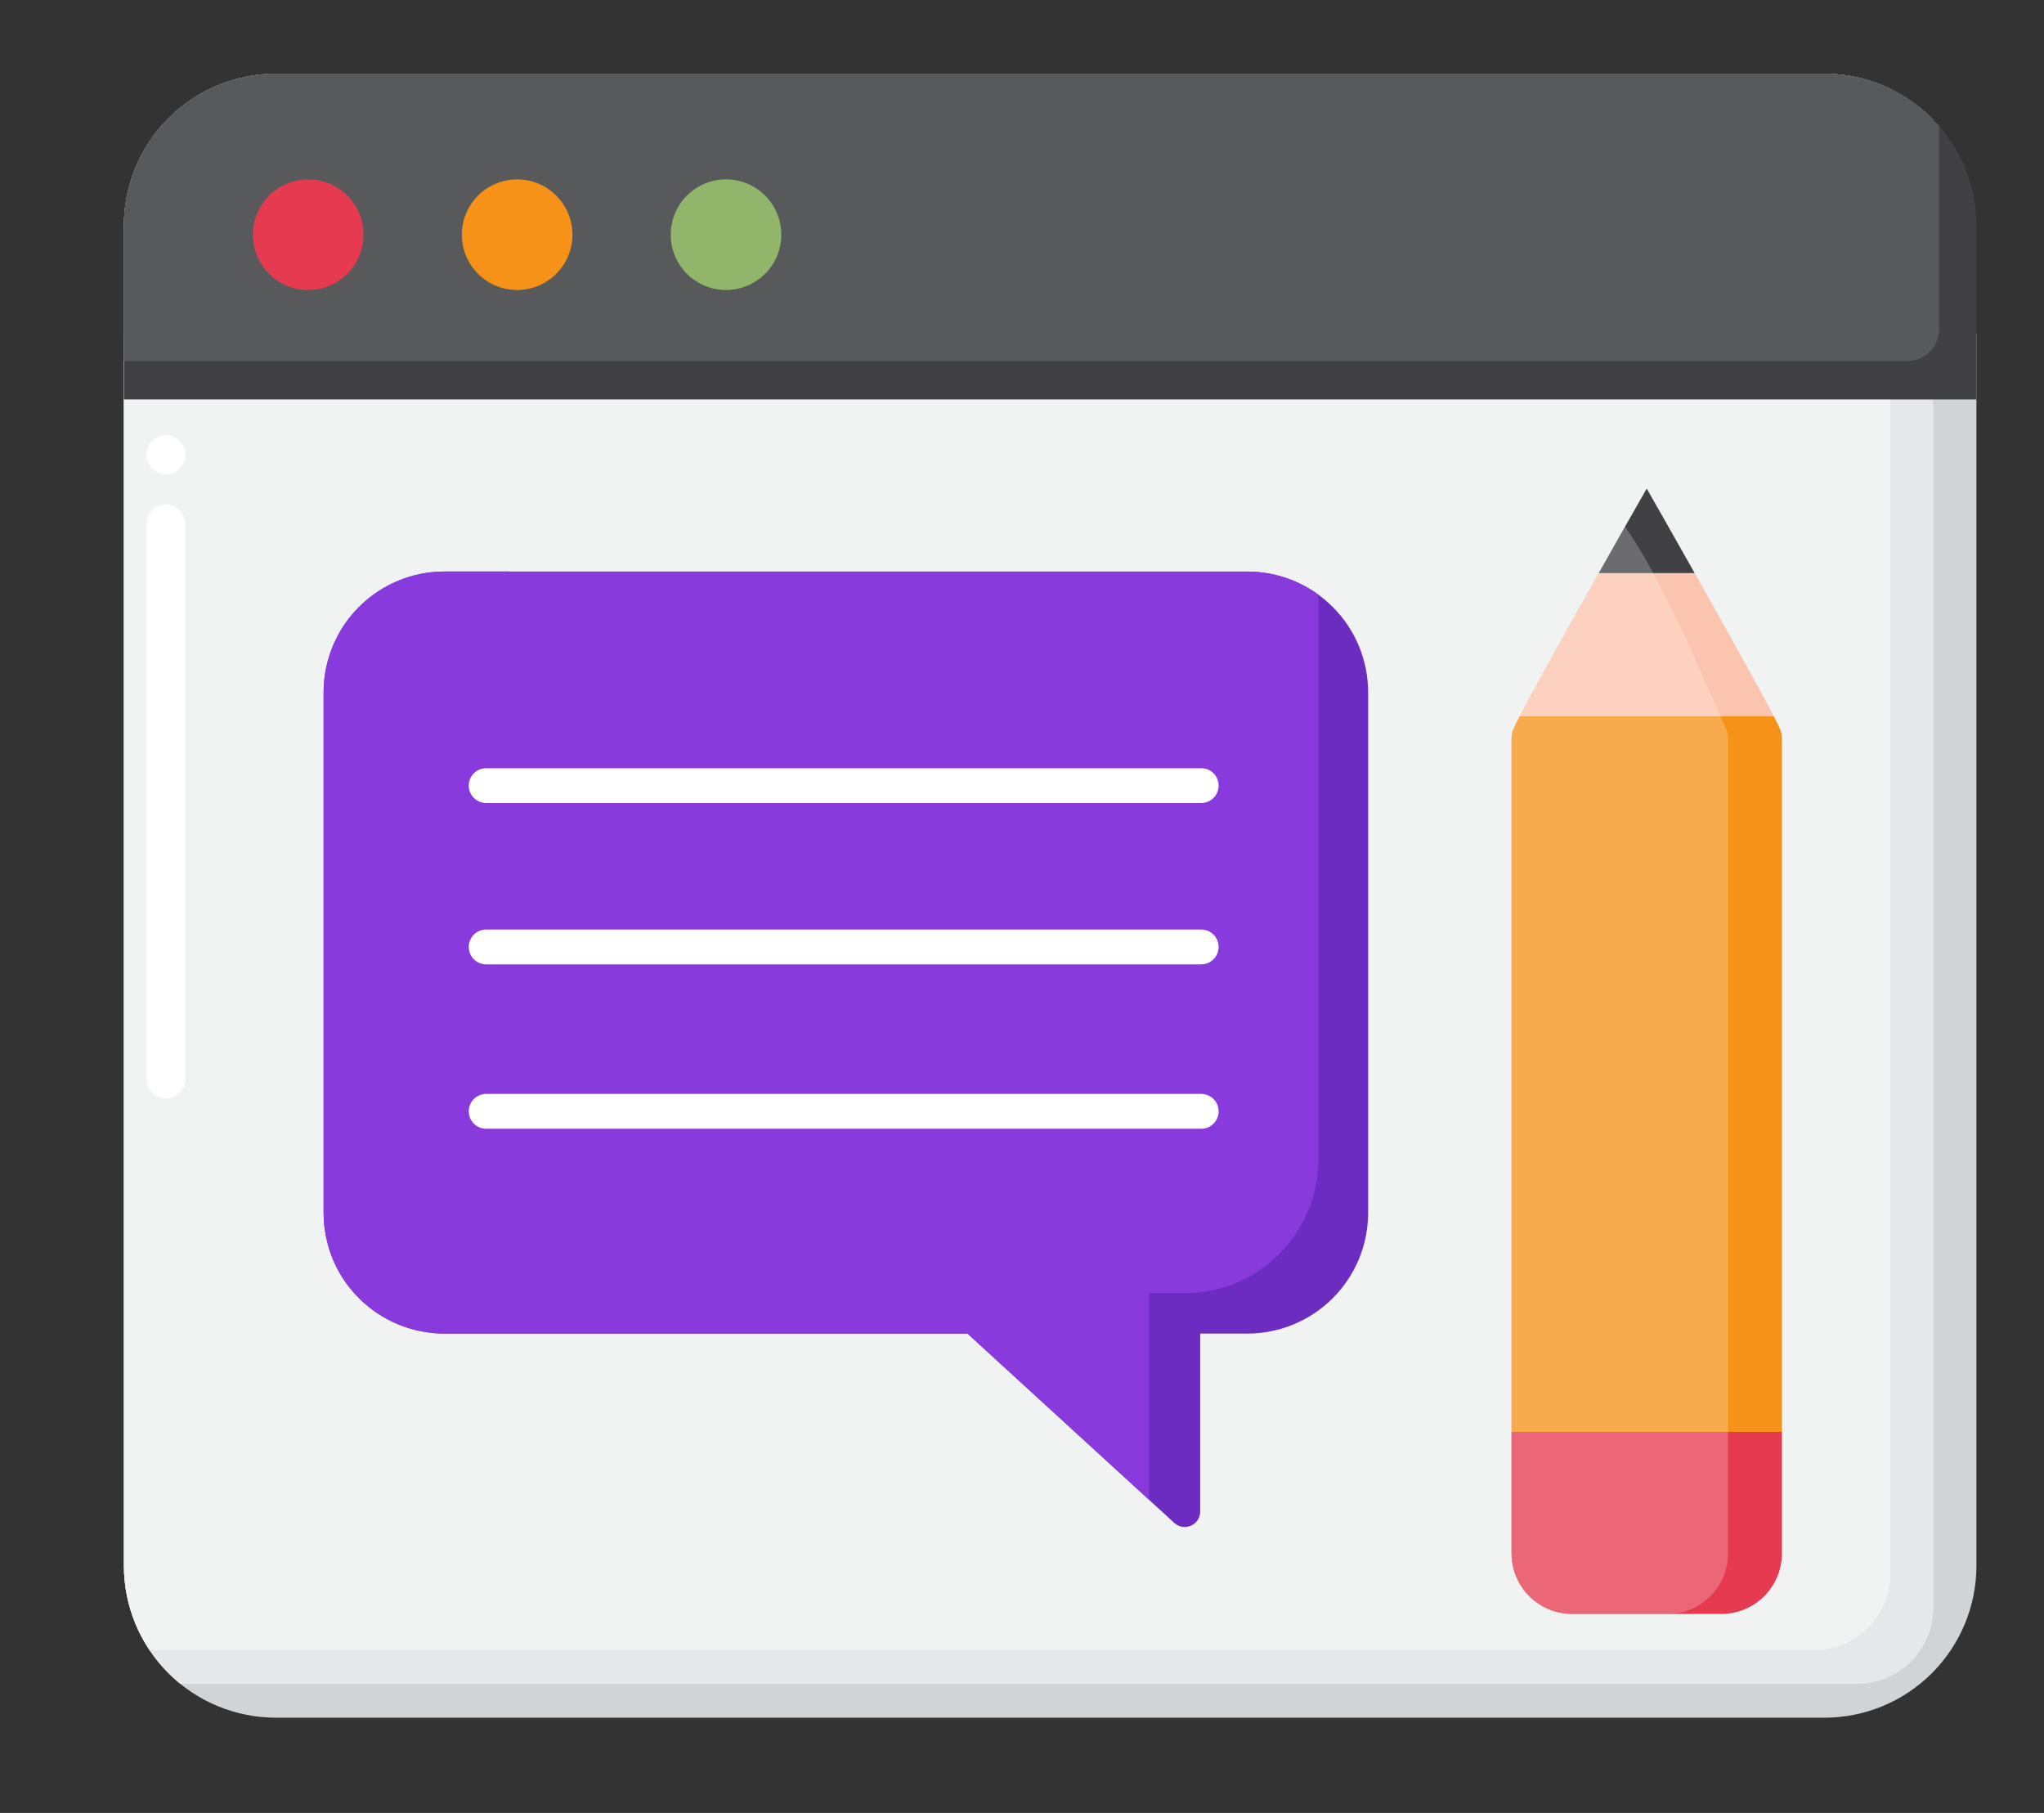 <svg xmlns="http://www.w3.org/2000/svg" width="124.943" height="110.797" data-name="Group 14343"><rect width="100%" height="100%" fill="#333333" stroke="none"/><defs><clipPath id="a"><path fill="none" d="M0 0h124.943v110.797H0z" data-name="Rectangle 7753"/></clipPath><clipPath id="b"><path fill="none" d="M9.289 0h94.66a9.29 9.29 0 0 1 9.289 9.289v81.89a9.29 9.29 0 0 1-9.289 9.289H9.288A9.29 9.29 0 0 1 0 91.18V9.289A9.29 9.29 0 0 1 9.289 0" data-name="Rectangle 7744"/></clipPath><clipPath id="c"><path fill="none" d="M7.385 0A7.386 7.386 0 0 0 0 7.386v31.8a7.386 7.386 0 0 0 7.385 7.385h31.974L52 58.142a.946.946 0 0 0 1.584-.7v-10.87h2.88a7.386 7.386 0 0 0 7.385-7.385v-31.8A7.386 7.386 0 0 0 56.464.001Z" data-name="Path 5139"/></clipPath><clipPath id="d"><path fill="none" d="M.15 14.614a1.6 1.6 0 0 0-.15.687v49.774a3.7 3.7 0 0 0 3.7 3.7h9.129a3.7 3.7 0 0 0 3.7-3.7V15.301a1.6 1.6 0 0 0-.15-.687C15.379 12.448 8.266 0 8.266 0S1.148 12.448.153 14.614" data-name="Path 5141"/></clipPath><clipPath id="e"><path fill="none" d="M0 0h16.526v68.121H0z" data-name="Rectangle 7751"/></clipPath></defs><g clip-path="url(#a)" data-name="Group 14342"><g data-name="Group 14332"><g clip-path="url(#b)" data-name="Group 14331" transform="translate(7.574 4.507)"><path fill="#d1d3d4" d="M-7.574 15.9h124.943v90.39H-7.574z" data-name="Rectangle 7742"/><path fill="#e6e7e8" d="M105.954 98.402H2.02a4.65 4.65 0 0 1-4.652-4.652V2.586A4.65 4.65 0 0 1 2.02-2.066h103.934a4.65 4.65 0 0 1 4.652 4.652V93.75a4.65 4.65 0 0 1-4.652 4.652" data-name="Path 5132"/><path fill="#f1f2f2" d="M103.322 96.337H-.611a4.65 4.65 0 0 1-4.652-4.652V.519a4.65 4.65 0 0 1 4.652-4.65h103.933a4.65 4.65 0 0 1 4.653 4.65v91.167a4.65 4.65 0 0 1-4.652 4.652" data-name="Path 5133"/><path fill="#414042" d="M-2.632-2.159H114.13v22.065H-2.632z" data-name="Rectangle 7743"/><path fill="#58595b" d="M109.021-4.507H.154a1.934 1.934 0 0 0-1.933 1.933v18.2a1.933 1.933 0 0 0 1.933 1.932h108.867a1.933 1.933 0 0 0 1.934-1.933V-2.574a1.934 1.934 0 0 0-1.934-1.933" data-name="Path 5134"/></g></g><g data-name="Group 14334"><g clip-path="url(#c)" data-name="Group 14333" transform="translate(19.781 34.929)"><path fill="#6c2cc1" d="M-3.255-2.253h69.232v62.347H-3.255z" data-name="Rectangle 7745"/><path fill="#883add" d="M-1.217-7.847h53.852A8.173 8.173 0 0 1 60.808.326v35.6a8.173 8.173 0 0 1-8.173 8.173H-1.217a8.173 8.173 0 0 1-8.173-8.173V.326a8.173 8.173 0 0 1 8.173-8.173" data-name="Path 5135"/><path fill="#883add" d="M-1.127 41.189h51.58v22.159h-51.58z" data-name="Rectangle 7746"/><path fill="#fff" d="M53.645 14.147H9.937a1.064 1.064 0 0 1 0-2.128h43.708a1.064 1.064 0 0 1 0 2.128" data-name="Path 5136"/><path fill="#fff" d="M53.645 24.006H9.937a1.064 1.064 0 0 1 0-2.128h43.708a1.064 1.064 0 0 1 0 2.128" data-name="Path 5137"/><path fill="#fff" d="M53.645 34.053H9.937a1.064 1.064 0 0 1 0-2.128h43.708a1.064 1.064 0 0 1 0 2.128" data-name="Path 5138"/></g></g><g data-name="Group 14339"><g clip-path="url(#d)" data-name="Group 14338" transform="translate(92.393 29.859)"><path fill="#e53a50" d="M-3.787 57.652h20.469v11.267H-3.787z" data-name="Rectangle 7747"/><path fill="#f69218" d="M-3.787 13.897h20.469v43.755H-3.787z" data-name="Rectangle 7748"/><path fill="#fbc4ae" d="M-3.787 5.165h20.469v8.732H-3.787z" data-name="Rectangle 7749"/><path fill="#414042" d="M-3.787-.422h20.469v5.587H-3.787z" data-name="Rectangle 7750"/><g data-name="Group 14337" opacity=".23"><g data-name="Group 14336"><g clip-path="url(#e)" data-name="Group 14335" transform="translate(-3.287 .655)"><path fill="#fff" d="M12.827 68.121H3.698a3.7 3.7 0 0 1-3.7-3.7V14.647a1.65 1.65 0 0 1 .15-.687C1.148 11.794 5.948 0 8.261 0s7.118 11.793 8.113 13.96a1.6 1.6 0 0 1 .15.687v49.775a3.7 3.7 0 0 1-3.7 3.7" data-name="Path 5140"/></g></g></g></g></g><g data-name="Group 14341"><g clip-path="url(#b)" data-name="Group 14340" transform="translate(7.574 4.507)"><path fill="#e53a50" d="M14.647 9.836a3.38 3.38 0 1 1-3.38-3.38 3.38 3.38 0 0 1 3.38 3.38" data-name="Path 5142"/><path fill="#f69218" d="M27.417 9.836a3.38 3.38 0 1 1-3.38-3.38 3.38 3.38 0 0 1 3.38 3.38" data-name="Path 5143"/><path fill="#91b56b" d="M40.185 9.836a3.38 3.38 0 1 1-3.38-3.38 3.38 3.38 0 0 1 3.38 3.38" data-name="Path 5144"/><path fill="#fff" d="M3.756 23.286a1.189 1.189 0 1 1-1.189-1.189 1.19 1.19 0 0 1 1.189 1.189" data-name="Path 5145"/><path fill="#fff" d="M2.566 62.628a1.19 1.19 0 0 1-1.189-1.189V27.48a1.19 1.19 0 0 1 2.379 0v33.959a1.19 1.19 0 0 1-1.189 1.189" data-name="Path 5146"/></g></g></g></svg>